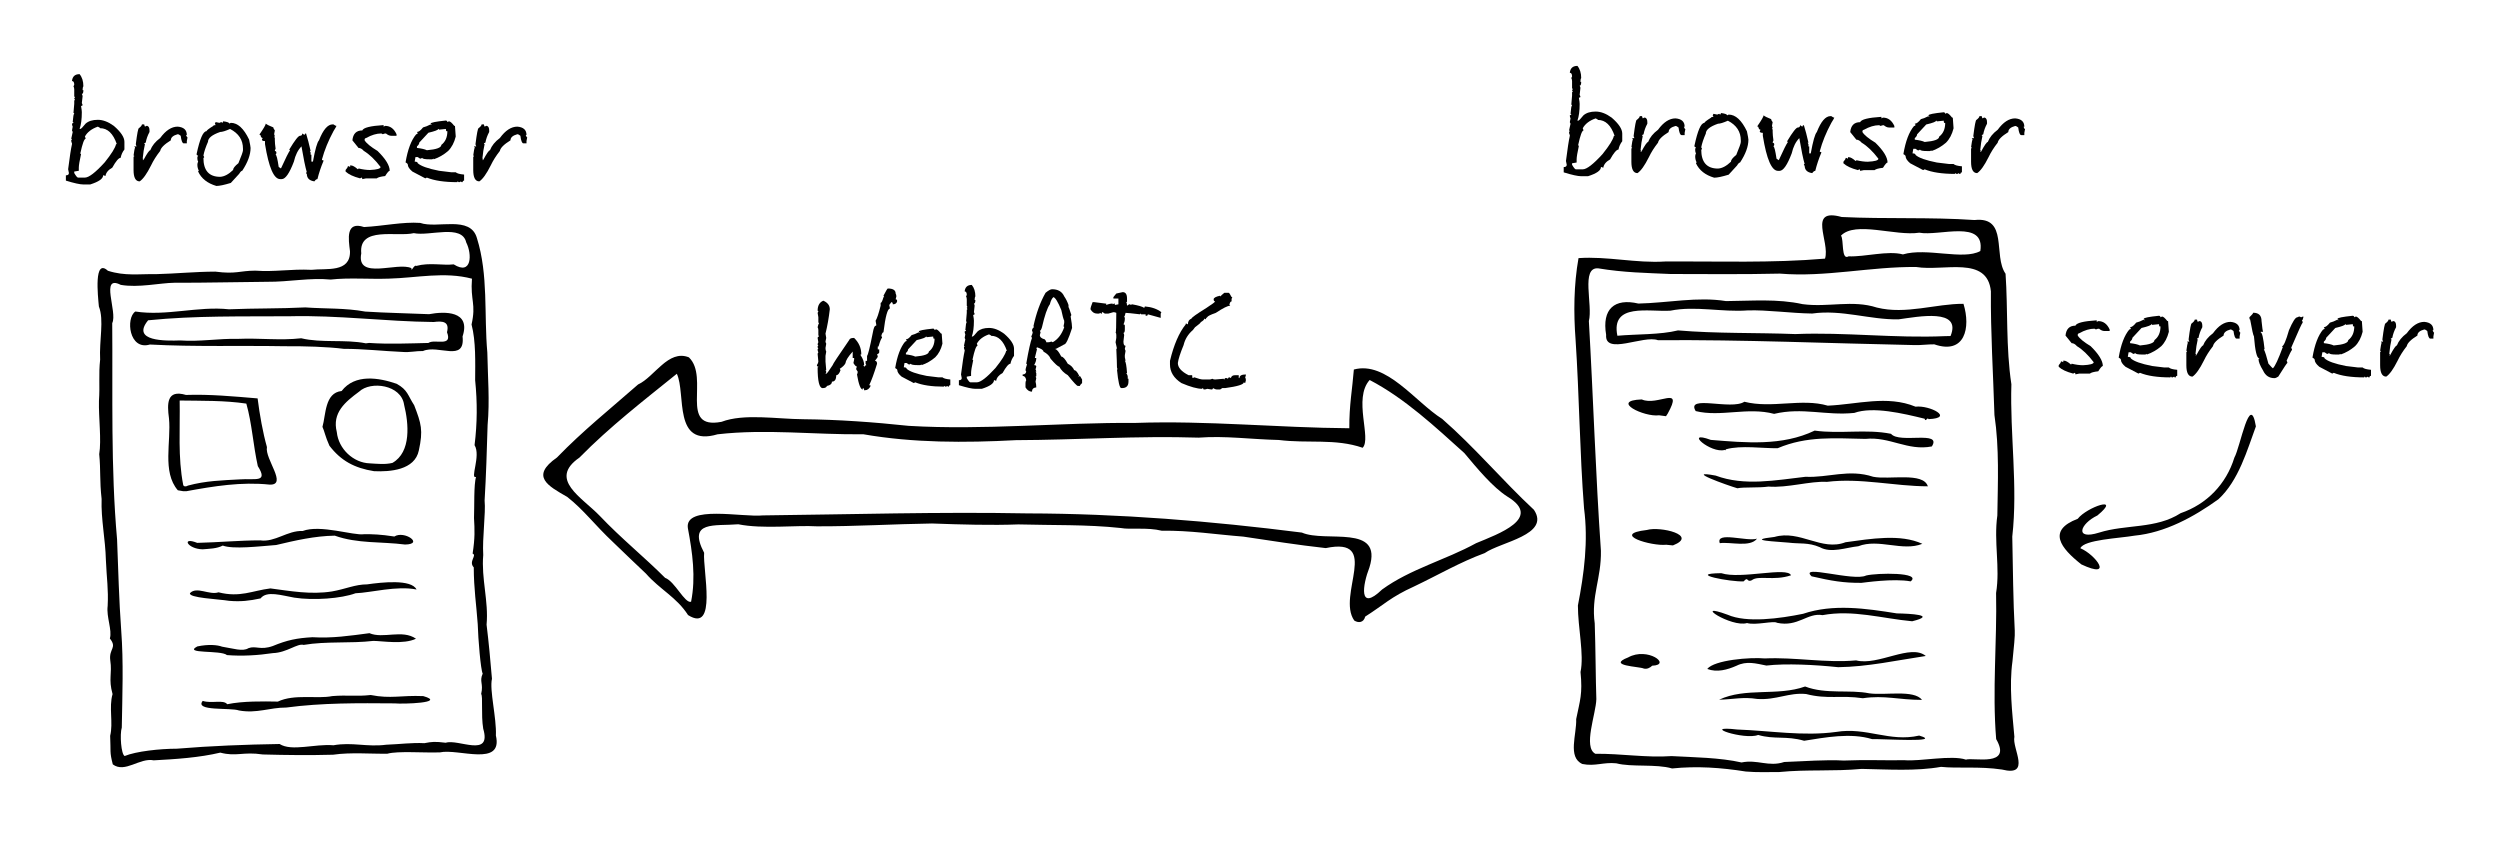 <!-- Created with Inkscape (http://www.inkscape.org/) -->
<svg xmlns:rdf="http://www.w3.org/1999/02/22-rdf-syntax-ns#" xmlns="http://www.w3.org/2000/svg" height="256.21" width="758.98" version="1.1" xmlns:cc="http://creativecommons.org/ns#" xmlns:dc="http://purl.org/dc/elements/1.1/">
 <g transform="translate(2.382,-789.444)">
  <path d="m31.86,1021.5c-1.007-3.896-0.562-3.712-0.8-8.669,0.979-3.943-0.439-8.629,0.729-12.668-1.311-4.709-0.068-6.09-0.699-10.265-0.456-3.597,2.189-3.702-0.121-6.617,0.762-2.525-1.104-6.532-0.667-9.88,0.263-5.105-0.295-8.22-0.539-13.937-0.149-6.344-1.508-12.315-1.299-18.542-0.64-5.725-0.234-8.543-0.727-13.593,0.712-4.325-0.195-10.998-0.08-16.164,0.333-4.806-0.148-8.02,0.361-12.527-0.31-5.913,1.251-12.013-0.382-16.151-0.304-3.241-1.568-14.794,2.73-10.847,5.16,1.673,9.537,0.936,14.758,1.026,5.759-0.135,11.681-0.741,17.857-0.76,6.351,0.826,7.237-0.272,12.13-0.297,5.989,0.439,10.726-0.551,17.096-0.251,4.464-0.52,11.816,0.978,11.663-5.64-0.469-3.776-1.344-9.211,4.265-7.348,5.652-0.285,11.904-1.634,17.044-1.253,5.225,1.83,15.232-2.398,17.227,4.601,3.52,11.258,2.124,23.159,3.162,34.759,0.135,7.358,0.757,14.665,0.084,21.984-0.231,7.607-0.454,15.454-0.911,22.913,0.38,3.981-0.727,11.299-0.416,16.587-0.629,7.104,1.676,14.075,1.013,21.122,0.646,5.201,1.173,10.932,1.635,16.423-0.795,3.499,1.429,11.844,1.193,17.232,2.237,9.661-11.44,3.881-16.98,5.121-4.921,0.186-12.722-0.488-15.954,0.402-4.872,0.094-11.076-0.48-16.508,0.308-7.115,0.194-14.086,0.123-21.327-0.077-6.019-0.909-7.989,0.734-12.899-0.559-6.349,1.511-13.51,1.988-20.205,2.341-4.252-0.879-8.754,3.997-12.435,1.224zm3.607-2.539c3.462-1.429,10.695-2.213,15.844-2.22,10.386-0.856,20.788-1.262,31.192-1.426,3.666,2.341,10.695-0.107,16.349,0.386,5.694-1.033,10.127,0.607,16.046-0.168,4.129-0.151,7.777-0.671,11.537-0.466,2.391-0.448,3.155-0.535,6.506-0.131,3.798-1.243,14.025,4.701,11.375-4.269-0.7-4.268-0.036-9.799-0.622-10.532,0.756-3.247-0.625-3.704,0.464-6.189-0.61-1.206-1.375-10.422-1.506-15.01-0.435-6.149-1.184-10.573-1.205-17.242-1.683-1.766,1.067-3.651-0.347-4.18,0.74-4.815,0.624-7.204,0.422-10.791,0.137-3.153-0.096-10.408,0.627-12.476-1.969,0.71,1.529-6.438-0.459-9.661,0.827-6.671,0.86-13.001,0.178-19.716,0.019-5.412,0.253-11.741-1.092-16.916,1.437-6.397-0.399-7.133,0.126-13.905-8.381-2.205-16.754-0.241-25.192-0.017-5.867,0.215-12.14-0.344-17.714,0.284-6.164-0.621-12.792,0.743-19.215,0.676-9.395,0.068-18.828,0.328-28.201,0.293-4.358,0.045-10.952,1.594-16.311,0.64-6.398-3.267-0.898,8.306-2.58,11.612,0.182,21.887-0.471,43.809,1.469,65.645,0.364,9.206,0.585,18.438,1.256,27.616,0.739,9.723,0.339,19.711,0.178,29.526-0.644,2.056-0.197,8.189,0.875,8.636zm34.697-13.826c-2.495-0.935-13.614,0.322-11.004-2.907,2.758,0.896,6.232-0.491,7.439,1.009,4.818-0.983,10.901-0.879,15.365-0.794,5.047-2.402,11.946-0.725,16.526-1.674,4.764-0.382,7.148,0.173,11.675-0.326,6.16,1.216,9.16,0.039,15.964,0.333,7.196,2.067-6.277,2.459-8.736,2.208-10.952-0.093-21.983-0.177-32.851,1.263-5.11-0.016-8.907,1.876-14.377,0.889zm-3.642-16.811c-1.857-1.6-13.417-0.286-9.015-2.624,3.391-0.731,6.163-0.454,7.52,0.068,3.385,0.531,6.263,1.569,8.01,0.458,2.22-0.836,3.607,0.696,7.39-0.654,4.437-1.833,7.315-2.4,12.041-2.675,6.008,0.361,11.333-0.437,17.308-1.225,4.16,1.796,9.973-1.232,14.13,1.684-3.755,1.815-10.268,0.678-12.937,0.659-7.04,0.825-14.238,0.044-21.18,1.223-1.866-0.571-5.063,2.353-9.316,2.484-4.592,0.686-9.325,0.971-13.951,0.603zm23.771-3.608zm-23.1-12.864c-3.11-0.525-12.549-0.882-11.884-2.356,2.044-2.111,5.873,0.701,8.645-0.233,6.532,1.657,10.188-0.49,15.756-1.184,6.04,0.787,12.278,1.946,18.693,0.918,4.14-0.721,7.014-2.142,10.684-2.146,4.479-0.642,13.429-1.627,14.985,1.563-5.974-1.227-13.9,0.977-18.517,1.136-4.3,1.605-12.749,2.243-18.608,1.331-3.825-0.661-8.378-2.196-10.22,0.232-3.432,0.737-6.009,1.037-9.534,0.739zm-8.041-15.64c-4.671-0.088-6.601-3.929-1.661-1.959,6.409-0.145,12.9-0.764,19.129-0.76,4.491,0.649,8.237-3.034,12.886-2.846,5.349-2.037,15.489,1.46,18.607,0.981,2.629-0.029,4.976,0.043,9.228,0.697,2.971-1.931,9.176,2.354,3.238,2.434-7.109-0.925-14.475-0.223-21.319-2.693-6.058,0.087-12.016,1.464-17.801,2.839-5.183,0.409-13.119,1.353-16.216,0.169-1.798,0.956-4.099,0.959-6.09,1.137zm-7.554-17.929c-4.819-5.584-1.965-14.807-2.684-21.852-0.571-4.361-0.769-8.845,5.161-7.088,7.283-0.245,14.384,0.435,21.749,1.049,0.606,4.886,1.602,10.44,2.829,14.775-0.697,3.618,6.392,11.607,0.822,11.401-8.509-0.902-17.005,0.477-25.324,2.008l-0.967-0.015-1.585-0.278-0-0zm3.052-1.416c5.453-1.484,10.443-1.595,15.823-1.891,4.627-0.349,8.648,1.117,5.411-4.03-1.399-6.256-1.788-13.033-3.487-18.975-6.681-0.984-13.491-0.829-20.239-0.934,0.164,8.562-0.577,17.231,1.084,25.666,0.206,0.585,1.04,0.431,1.408,0.164zm56.522-4.377c-5.956-0.952-10.05-3.168-13.547-7.727-1.28-2.817-1.512-4.473-2.116-5.732,1.059-3.636,0.665-10.348,5.815-10.88,4.076-5.29,11.297-4.048,16.688-2.202,3.403,1.86,3.364,3.483,5.347,6.525,2.16,5.621,2.75,7.571,1.415,13.708-1.22,5.998-8.785,6.534-13.602,6.307zm7.505-1.908zm-1.917-0.608c5.782-3.315,4.925-12.023,3.539-17.643-0.859-6.099-10.15-7.324-13.66-3.986-4.208,3.111-8.258,6.413-6.772,12.27,0.507,5.125,5.064,9.363,10.034,9.499,2.266,0.13,4.631,0.407,6.859-0.141zm5.629-15.397zm-2.483-18.282c-5.97-0.256-11.976-0.956-17.931-0.947-4.83-0.628-12.22-0.844-17.947-0.793-13.629-0.24-27.309,0.207-40.906-0.517-6.354,1.883-7.38-8.053-4.419-10.02,9.478,1.455,18.98-1.69,28.426-0.677,7.683-0.321,15.671-0.182,23.175-0.572,6.204,0.452,12.049,0.134,18.183,1.264,6.363,0.414,13.439,0.523,19.384,0.792,4.763-0.893,12.76-1.075,10.175,6.763,0.861,8.027-7.367,2.349-12.022,4.425-2.035-0.05-4.115,0.468-6.119,0.281zm-10.239-2.741c5.921,0.419,12.432,0.134,18.019,0.007,1.799-1.339,7.437,1.409,5.634-3.259,0.834-3.296-1.355-3.451-4.03-3.101-14.602-0.145-29.107-2.116-43.721-1.746-14.333,0.095-28.708-0.212-42.986,1.225-5.301,6.469,5.397,6.264,9.727,6.116,6.029,0.433,11.649-0.623,17.606-0.48,6.495-0.283,12.745,0.553,19.148-0.18,6.241,1.498,13.254,0.271,19.633,1.538l0.971-0.12-0-0zm31.277-3.666zm1.887,34.346zm-98.725-50.608zm79.893-3.451c4.048-1.106,8.048-0.077,11.355-0.477,5.538,3.492,5.618-3.125,3.796-6.675-1.272-5.633-11.152-1.792-15.902-2.8-5.186,1.226-16.786-2.201-15.958,6.148-1.58,8.29,11.032,2.453,15.232,4.484-0.094,1.439,0.793-1.197,1.476-0.68zm-93.48,139.35z" fill="#000000"/>
 </g>
 <g transform="matrix(1.024,0,0,1.024,-1.489,-807.104)">
  <path d="m402.96,972.16c-5.273-7.457,8.074-24.936-8.451-21.474-8.415-0.923-16.418-2.217-24.447-3.405-7.836-0.599-16.011-1.891-24.138-1.74-4.44-1.094-9.298-0.263-12.178-0.809-10.073-1.082-20.188-0.779-30.378-1.07-7.949,0.31-17.003,0.039-25.592-0.273-11.396,0.168-22.786,0.88-34.143,0.84-6.186-0.372-16.027,0.857-23.3-0.607-6.896,0.596-15.166-1.187-10.119,8.457-0.439,5.115,3.981,24-4.771,18.46-3.352-5.261-8.368-7.6-12.477-12.292-4.045-3.784-5.005-4.8-9.563-9.139-5.871-5.519-8.754-9.643-13.777-13.598-5.705-3.266-11.04-6.101-3.035-11.691,7.603-7.865,15.806-14.414,24.044-21.647,4.859-2.214,8.942-10.491,15.063-8.039,6.256,5.978-3.161,21.589,9.675,19.114,6.649-2.534,16.426-0.813,24.227-0.77,10.449,0.11,20.805,0.856,31.275,1.968,22.413,1.332,44.799-1.029,67.24-0.871,21.138-0.744,42.311,1.431,63.384,1.58-0.057-6.786,0.912-11.749,1.344-17.41,9.619-2.615,18.256,9.668,26.187,14.64,9.668,8.435,17.849,18.243,27.204,26.955,4.958,7.436-9.879,9.512-14.586,12.823-7.38,2.711-13.8,6.498-20.926,9.889-6.997,3.167-8.895,5.385-14.512,8.942-0.46,1.838-2.029,1.957-3.248,1.169zm-196.62-5.56c1.452-7.265,0.409-14.616-0.958-21.878-0.929-6.892,16.197-3.107,22.255-3.73,26.153-0.288,52.315-1.097,78.481-0.594,27.179,0.064,54.365,2.262,81.313,5.686,7.013,3.086,24.101-2.715,20.026,10.331-2.02,5.139-3.323,13.355,3.756,6.544,8.397-6.104,18.783-8.741,27.868-13.73,6.549-2.728,19.832-7.404,9.31-13.793-4.344-2.755-8.977-8.355-12.797-12.927-8.579-7.72-17.649-16.229-28.071-21.664-4.958,5.517,0.626,17.313-2.071,20.095-8.149-2.813-16.208-1.214-24.873-2.31-8.337-0.191-15.797-1.29-23.756-0.693-18.113-0.592-36.077,0.682-54.196,0.747-15.058,0.801-30.468,0.827-45.191-1.747-14.295,0.173-28.869-1.645-43.239,0.008-13.308,3.939-9.298-11.943-12.073-17.949-9.946,8.029-19.826,15.651-28.873,24.848-9.354,6.464,0.724,11.755,6.058,17.321,6.253,6.597,13.205,12.196,19.338,18.341,2.889,1.029,5.81,7.638,7.693,7.092z" fill="#000000"/>
 </g>
 <g transform="translate(2.382,-788.942)">
  <path d="m467.01,1025zm60.644-1.825c-7.594-1.202-14.852-1.705-22.406-0.935-4.841-1.432-12.324-0.339-16.923-1.562-3.928-0.412-6.436,0.991-10.311,0.208-4.565-2.044-1.687-9.018-1.879-13.631,1.164-5.785,1.977-7.543,1.316-14.306,1.138-5.285-0.808-13.468-0.795-20.184,1.897-9.744,3.173-19.552,1.866-29.489-1.324-17.03-1.44-34.179-2.576-51.25-0.608-8.106-0.557-16.578,0.896-24.721,8.719-0.619,17.468,1.595,26.287,1.025,16.175-0.097,32.436,0.514,48.55-0.871,1.603-5.101-5.482-15.56,5.065-12.638,13.426,0.657,26.893-0.006,40.308,0.919,10.394-1.135,5.585,10.816,9.438,16.309,0.743,10.729,0.08,22.479,1.77,33.551-0.466,15.283,2.003,30.87,0.268,46.258,0.202,9.45,0.255,19.354,0.756,28.557,0.122,1.34-0.29,5.328-0.692,9.241-1.056,7.687-0.065,15.569,0.578,22.966-0.773,3.526,5.3,12.22-3.787,9.944-6.789-1.019-13.609-0.273-18.479-0.809-7.608,1.35-16.092,0.774-24.099,0.618-8.558,0.805-16.676,0.121-25.011,0.952-3.376-0.001-6.778,0.145-10.141-0.153zm11.629-2.898c6.226-0.214,12.498-0.753,18.08-0.438,7.026-0.28,11.356-0.013,18.508-0.103,4.661,0.404,14.219-1.651,18.586-0.177,2.221-0.758,14.139,2.368,9.18-6.237-1.22-14.757,0.288-29.598-0.025-44.346,1.275-7.821-0.748-15.513,0.382-23.54,0.151-10.163,0.622-20.383-0.88-30.495-0.38-12.595-1.179-24.949-1.077-37.569-1.084-10.928-14.322-5.99-22.654-7.366-13.872-0.163-27.548,3.166-41.406,2.002-10.739,0.254-22.086,0.145-33.227,0.118-7.431-0.336-14.047-0.415-21.948-1.719-5.337-0.42-1.568,11.126-2.816,16.013,1.336,23.238,2.046,46.519,3.657,69.73,0.16,8.372-3.025,13.72-1.879,22.058,0.264,7.297,0.282,17.103,0.49,22.977-0.093,4.445-4.101,14.641-0.297,16.598,7.803-0.081,15.545,1.252,23.142,0.703,6.815,0.374,14.671,0.446,21.234,1.934,4.847-1.005,8.174,1.442,12.951-0.141zm6.053-6.447c-5.439-1.571-8.997-0.324-13.96-1.764-4.106,1.647-18.031-2.975-6.315-1.65,10.042,0.363,19.994,2.099,30.005,0.732,9.212-1.531,16.189,3.168,25.201,1.108,7.598,2.219-11.109,0.963-14.289,1.08-6.569-2.005-14.222-0.508-20.642,0.494zm-25.819-12.456c8.032-3.803,17.711-1.011,26.117-4.016,6.355,2.435,13.53,0.863,19.487,2.074,4.87,0.68,13.513-1.204,16.02,1.994-7.188-0.01-11.344-1.481-17.984-0.507-6.72-0.993-10.729,0.405-17.215-1.276-5.213-0.54-9.067,1.906-14.848,1.496-4.308-0.688-7.251,0.123-11.578,0.234zm-3.596-9.344c2.17-2.732,13.055-3.607,17.486-3.195,9.2-0.425,18.502,1.438,27.706,0.595,6.706,1.717,16.599-5.18,21.161-1.339-8.811,1.321-17.611,3.284-26.604,3.405-6.938-0.736-15.921-1.193-21.79-0.498-3.171-0.629-6.012-1.472-9.08,0.058-2.741,1.215-5.924,2.107-8.879,0.974zm-19.276-0.128c-1.325-0.64-11.36-0.794-4.736-3.373,5.877-3.293,13.385,2.298,7.306,2.512-0.648,0.65-1.641,1.127-2.571,0.862zm-9.715-3.561zm41.894-8.34zm-0.822-1.91c-4.768,1.451-17.033-6.601-5.912-2.529,5.771,2.559,15.88,1.166,22.927-0.276,9.161-3.099,19.136-1.61,28.456-0.122,4.016,0.077,12.404,0.479,4.664,2.392-9.177-0.852-18.013-3.574-27.219-1.858-4.596-0.827-7.415,3.703-13.816,2.323-0.933-0.718-6.543,0.854-9.1,0.07zm34.733-12.2c-5.394,0.048-9.106-0.59-15.129-1.984-3.988-3.767,12.817,1.626,16.542-0.246,3.372-0.824,17.033-1.016,13.527,1.782-5.132-0.97-14.128,0.38-14.94,0.448l0,0zm-35.756-0.452c-3.713,0.243-17.691-2.369-6.782-2.486,5.848,1.943,20.087-2.052,21.156,0.646-5.316,1.791-9.901-0.118-11.928,1.511-1.595,0.756-0.979-1.34-2.445,0.329zm16.359-1.824zm6.74-8.561c-3.456-1.498-6.179-0.947-9.498-1.377-3.165-0.32-13.616-0.67-4.25-1.727,7.745-2.233,14.294,4.424,21.573,1.609,7.716-1.058,16.701-2.589,23.326,0.48-5.967,2.425-13.307-1.69-19.449,0.736-3.667,0.367-8.269,2.221-11.702,0.278zm-46.61-0.731c-4.407,0.499-17.033-3.199-5.878-4.484,4.077-1.19,15.739,1.601,7.918,4.686l-2.041-0.202h-0zm16.262-0.481c-1.34-3.717,8.32-0.375,11.31-1.372-2.109,2.738-7.989,0.93-11.31,1.372zm5.332-16.664c-2.964-0.873-16.553-5.71-6.585-3.851,8.759,3.277,18.332,1.373,27.288,0.362,6.818,0.343,13.201-2.433,20.526-0.006,4.819,0.99,15.251-1.517,16.607,2.901-10.225-0.024-20.432-2.608-30.648-1.35-5.005-0.298-12.008,1.89-17.74,1.43-3.009,0.434-7.496,0.101-9.448,0.515zm-3.822-11.646c-4.215,1.213-12.678-6.154-4.229-3.041,10.551,0.857,21.66,1.919,31.529-2.822,7.801,1.088,15.517-0.559,23.178,0.975,2.523,3.082,15.595-1.154,12.388,3.834-7.364,1.438-12.791-3.058-20.133-2.29-9.34-0.171-17.769-0.949-26.666,2.826-4.46,0.091-11.128-0.954-15.661,0.318l-0.283,0.339-0.124-0.139,0-0zm60.674-9.472c-6.62-1.622-15.662-3.785-21.368-1.759-8.659,0.877-15.638-1.767-24.321,0.286-8.074-2.149-16.206,1.039-23.809-0.842-3.087-5.089,10.788-0.186,14.775-2.837,8.345,2.126,17.355-1.146,25.326,1.188,8.913-0.381,18.009-3.243,26.641,0.309,4.301-0.504,11.928,3.465,3.959,3.78-0.387-0.779-0.892,1.106-1.202-0.126zm-80.623-1.041c-4.474,0.626-15.045-4.472-5.248-4.813,4.863,2.166,12.812-4.619,7.871,4.313l-0.514,0.78-2.109-0.28-0-0zm77.672-21.308c-26.005-0.522-51.995-1.678-78.009-1.488-4.355-1.638-16.221,4.69-15.73-1.63-1.317-7.851,2.531-11.201,9.801-9.492,9.033-0.199,17.924-2.152,26.6-0.748,7.788-0.061,15.599-0.762,23.257,0.929,7.811,1.043,15.097-1.378,22.543,1.035,8.784,2.189,17.951-1.195,26.287-1.137,2.256,7.282,0.423,15.516-8.857,12.301-1.968-0.025-3.93,0.28-5.894,0.229zm10.827-2.756c3.478-8.523-9.823-5.871-15.824-5.056-8.739,0.138-17.192-3.044-26.18-1.771-6.514-0.088-13.757-1.152-19.609-0.948-7.686,0.587-15.974-1.457-23.435,0.081-6.456,0.435-18.163-2.489-16.103,7.61,5.846-0.518,13.027-0.279,18.397-1.622,11.785,0.994,23.766,0.652,35.62,1.114,15.16-0.618,30.278,1.31,45.481,0.628l1.653-0.036-0,0zm-39.661,129.35zm8.697-153.54c4.964,0.199,11.922-1.822,16.499-0.586,7.196-2.149,18.335,1.85,23.503-1.027,1.499-9.744-12.455-4.415-18.536-5.567-7.205,1.128-19.433-3.634-23.775,0.905,0.929,1.04-0.002,7.649,2.309,6.275zm-87.726,155.1zm-0.981-2.358zm159.38-59.218c-6.242-4.921-10.507-10.279-1.1-13.845,2.724-3.536,13.546-7.252,5.969-1.007-5.265,2.512-7.086,7.587,0.51,5.204,8.139-2.58,17.26-1.049,24.767-5.902,7.94-2.72,13.846-8.847,16.307-16.866,1.782-3.093,4.754-20.273,6.537-9.48-2.637,7.112-5.188,16.407-11.378,22.118-7.47,5.385-16.225,10.156-25.459,11.051-4.679,0.813-15.337,1.216-16.459,3.817,4.64,1.94,10.323,9.6,0.306,4.911z" fill="#000000"/>
 </g>
 <g style="word-spacing:0px;letter-spacing:0px;writing-mode:lr-tb;text-anchor:middle;text-align:center;" font-weight="bold" transform="translate(-4.2e-4,1.46)" font-style="normal" font-stretch="normal" font-size="40px" font-variant="normal" font-family="ChrisMcCormickTwentyEleven" line-height="125%" fill="#000000">
  <path d="m24.16,21.048c0.768,0.938,1.152,2.168,1.152,3.691-0.156,0.208-0.234,0.599-0.234,1.172h0.234c-0,0.768-0.156,1.152-0.469,1.152,0.156,0.3,0.234,0.527,0.234,0.684l-0.234,2.09c0.156,0.286,0.234,0.514,0.234,0.684l-0.469,0.234c0.156,0.846,0.234,1.458,0.234,1.836-0,2.148-0.228,3.848-0.684,5.098h0.234c0.208,0,0.742-0.54,1.602-1.621,0.872-0.768,2.109-1.152,3.711-1.152,1.55,0,3.164,0.612,4.844,1.836,2.148,1.849,3.223,3.464,3.223,4.844v2.324c-0.573,0.729-0.957,1.575-1.152,2.539-0.586,0-1.432,0.996-2.539,2.988-1.224,0.677-1.914,1.523-2.07,2.539l-0.468-0.215h-0.234c-0,1.016-1.309,1.94-3.926,2.773h-2.07c-1.028,0-2.799-0.39-5.312-1.171v-1.602c0.612,0,0.918-0.234,0.918-0.703l-0.234-1.152c0.469-3.711,0.859-6.25,1.172-7.617v-0.234c-0.156-0.273-0.234-0.579-0.234-0.918-0-0.156,0.078-0.234,0.234-0.234-0-0.156-0.078-0.234-0.234-0.234l0.449-2.07-0.215-0.469,0.215-1.152c-0.144-0.276-0.216-0.582-0.216-0.92l0.449-0.234c-0-0.156-0.078-0.234-0.234-0.234,0.13-1.693,0.286-2.539,0.469-2.539-0-0.156-0.078-0.234-0.234-0.234l0.234-2.773v-0.918c-0-0.156,0.078-0.234,0.234-0.234l-0.234-0.449c-0-0.156,0.078-0.234,0.234-0.234l-0.236-0.473v-2.07c-0-0.352-0.078-0.664-0.234-0.938l0.234-0.449c-0-0.768-0.228-1.152-0.684-1.152,0.143-1.393,0.911-2.09,2.305-2.09m1.621,18.945c0.143,0.299,0.215,0.527,0.215,0.684-0.43,0-0.964,1.465-1.602,4.394-0,0.156,0.072,0.234,0.215,0.234-0.456,2.057-0.684,3.438-0.684,4.141v0.938l-1.387,0.234v0.449c0.534,0.924,0.918,1.387,1.152,1.387h2.09c1.198,0,3.197-1.536,5.996-4.609,2.07-2.578,3.223-4.427,3.457-5.547h0.234c-1.107-3.229-2.8-4.844-5.078-4.844-0-0.104-0.228-0.26-0.684-0.469-1.875,0.651-3.184,1.654-3.926,3.008"/>
  <path d="m43.086,36.302,0.703,0c-0,0.156,0.072,0.384,0.215,0.684l0.469-0.234h0.234c0.456,0.156,0.684,0.619,0.684,1.387v0.469c-0.56,1.029-0.944,2.103-1.152,3.223l-0.449,0.234c-0,0.156,0.072,0.234,0.215,0.234-0.299,1.25-0.527,2.715-0.684,4.394,0.156,0,0.234,0.072,0.234,0.215-0.156,0-0.234,0.078-0.234,0.234h0.234c1.068-1.992,1.758-2.988,2.07-2.988,0.534-1.38,1.536-2.617,3.008-3.711,1.68-2.305,3.45-3.457,5.312-3.457,1.849,0.156,2.773,1.003,2.773,2.539h-0.234c0.156,0.469,0.306,0.703,0.449,0.703l-0.215,1.152v0.684h-0.938c-0.417,0-0.723-0.768-0.918-2.305-0.378-0.312-0.684-0.469-0.918-0.469-1.393,0.378-2.09,0.996-2.09,1.855-1.979,1.224-3.053,2.298-3.223,3.223-1.159,1.471-2.083,2.936-2.773,4.394-1.276,2.552-2.428,4.167-3.457,4.844-1.237,0-1.855-1.152-1.855-3.457v-3.927c-0-0.156,0.078-0.234,0.234-0.234-0-0.156-0.078-0.234-0.234-0.234,0.182-1.367,0.339-2.213,0.469-2.539-0.156,0-0.234-0.078-0.234-0.234h0.684c-0.156-0.286-0.234-0.514-0.234-0.684,0.404-3.229,0.716-4.844,0.938-4.844,0.612-0.469,0.918-0.853,0.918-1.152"/>
  <path d="m67.773,35.365c1.224,0.156,1.836,0.391,1.836,0.703l0.469-0.234c2.083,0,3.932,1.693,5.547,5.078,0.299,1.419,0.449,2.266,0.449,2.539-0,2.057-0.846,4.369-2.539,6.934-0.247,0-0.553,0.306-0.918,0.918l-2.539,2.773c-2.005,0.612-3.47,0.918-4.394,0.918-2.721-0.807-4.564-2.266-5.527-4.375-0-0.156,0.072-0.234,0.215-0.234-0.299-0.56-0.449-1.178-0.449-1.855-0-0.339,0.078-0.645,0.234-0.918-0.156-0.273-0.234-0.579-0.234-0.918v-0.469l0.234-0.469c-0.312,0-0.469-0.15-0.469-0.449,0.977-4.622,1.979-6.934,3.008-6.934-0-0.221,0.69-0.762,2.07-1.621-0-0.156,0.234-0.234,0.703-0.234l-0.234-0.449,0.234-0.469,1.152,0.234c0.299-0.156,0.527-0.234,0.684-0.234-0,0.156,0.078,0.234,0.234,0.234l0.234-0.469m-6.016,10.391,0.234,0.469c-0,0.156-0.078,0.234-0.234,0.234-0,3.841,1.693,5.762,5.078,5.762,1.25-0.065,2.559-0.755,3.926-2.07-0-0.521,0.54-1.211,1.621-2.07,0.924-2.213,1.387-3.522,1.387-3.926v-0.469c-0-2.656-1.309-4.655-3.926-5.996-1.38,0.612-2.383,0.918-3.008,0.918-2.461,0.859-3.691,1.855-3.691,2.988-0.703,1.602-1.165,2.988-1.387,4.16"/>
  <path d="m80.684,36.068c0.339,0.299,1.107,0.684,2.305,1.152-0,0.234,0.15,0.54,0.449,0.918l-0.215,1.152c0.143,0.299,0.215,0.534,0.215,0.703h-0.215l0.215,0.449v0.703c-0,0.638,0.078,1.484,0.234,2.539-0.156,0.299-0.234,0.527-0.234,0.684,0.312,0.052,0.469,0.208,0.469,0.469v0.234l-0.234,0.449c0.26,0,0.573,1.237,0.938,3.711l0.684,0.449c1.432-3.151,2.357-4.994,2.773-5.527-0.156,0-0.234-0.078-0.234-0.234,1.667-2.773,2.747-4.16,3.242-4.16,0.456,0,0.684-0.234,0.684-0.703l0.703,0.469c0.039-0.312,0.189-0.469,0.449-0.469,0.469,1.484,0.931,3.255,1.387,5.312h-0.234l0.234,0.469v0.684h0.234v2.09h0.469c0.677-3.737,1.289-5.892,1.836-6.465,1.263-3.229,2.65-4.844,4.16-4.844h0.234c0.378,0.299,0.684,0.449,0.918,0.449-0,0.104-0.306,0.645-0.918,1.621-1.562,2.904-2.721,5.749-3.477,8.535v0.234c0.312,0,0.469,0.078,0.469,0.234-0.768,1.81-1.387,3.659-1.855,5.547-0.299,0-0.605,0.228-0.918,0.684-1.536-0.208-2.305-0.977-2.305-2.305-0.156,0-0.234-0.078-0.234-0.234-0-0.156,0.078-0.234,0.234-0.234-0.456-1.536-0.996-4.154-1.621-7.852-1.081,1.094-1.849,2.637-2.305,4.629-1.341,3.542-2.572,5.312-3.691,5.312h-0.469c-1.927,0-3.463-3.542-4.609-10.625v-0.918c-0.625,0-0.938-0.156-0.938-0.469l0.234-0.469c-0.339,0-0.566-0.306-0.684-0.918h-0.234v-0.234c1.237-1.797,1.855-2.871,1.855-3.223"/>
  <path d="m116.46,36.986,0.469-0.234c1.523,0,2.676,0.846,3.457,2.539v0.469h-1.621c-0.508,0-1.042-0.234-1.602-0.703-0.352,0-0.664,0.078-0.938,0.234l-0.449-0.234c-1.445,0-2.988,0.462-4.629,1.387-0.299,0.052-0.449,0.208-0.449,0.469v0.234c0.534,0.885,1.842,1.96,3.926,3.223,2.461,2.422,3.691,4.427,3.691,6.016-0.26,0-0.723,0.534-1.387,1.602-1.354,0.156-2.2,0.391-2.539,0.703h-3.242l-1.15,0.232c-0-0.312-0.078-0.469-0.234-0.469l-0.449,0.234c-2.044-0.534-3.509-1.224-4.394-2.07v-0.469c0.456-0.508,0.684-0.892,0.684-1.152h0.234l0.469,0.234v-0.469h0.234c0.508,0,1.198,0.384,2.07,1.152,0.156,0,0.234-0.078,0.234-0.234,1.315,0.313,2.467,0.469,3.457,0.469,2.161-0.104,3.242-0.41,3.242-0.918-1.719-2.253-3.412-3.874-5.078-4.863-0.521-0.612-1.061-0.918-1.621-0.918l-1.855-2.305c0.195-2.005,1.198-3.008,3.008-3.008,0.312-0.833,2.467-1.374,6.465-1.621v0.469"/>
  <path d="m135.37,35.13c0.299,0.052,0.449,0.208,0.449,0.469l0.469-0.234c0.365,0,0.905,0.462,1.621,1.387h0.215c0.156,1.927,0.234,3.008,0.234,3.242-0.456,1.836-1.224,3.294-2.305,4.375-1.328,1.146-2.793,1.992-4.394,2.539v-0.215l-0.449,0.215h-0.703c-1.536,0-2.305-0.15-2.305-0.449l-0.469,0.234h-0.215l-0.703-0.469h-0.684l-0.234,1.387c0.612,0,0.918,0.156,0.918,0.469,0.937,0.872,3.092,1.641,6.465,2.305,2.253,0.299,3.483,0.449,3.691,0.449h1.387c0.352,0.352,1.198,0.586,2.539,0.703v1.836c-0.299,0-0.449,0.156-0.449,0.469h-0.234c-0.156,0-0.234-0.078-0.234-0.234l-0.469,0.234h-0.215c-0.156,0-0.234-0.078-0.234-0.234-0.156,0-0.234,0.078-0.234,0.234-3.919,0-6.999-0.462-9.238-1.387l-0.469,0.234-3.926-2.07c-0.924-0.781-1.387-1.478-1.387-2.09,0-0.221-0.228-0.449-0.684-0.684,0.651-3.919,1.732-6.771,3.242-8.555,0.299,0,0.449-0.15,0.449-0.449-0.156,0-0.234-0.078-0.234-0.234,0.508,0,1.126-0.462,1.855-1.387,0.664-0.156,1.432-0.462,2.305-0.918-0,0.143,0.078,0.215,0.234,0.215v-0.215c-0.156,0-0.234-0.078-0.234-0.234-0-0.312,1.543-0.625,4.629-0.938m-2.324,2.559c-0,0.299-0.996,0.684-2.988,1.152l-2.773,2.988c-0,0.378-0.234,0.762-0.703,1.152v0.469c1.354,0.156,2.357,0.391,3.008,0.703,2.93-0.247,4.394-0.788,4.394-1.621,1.224-0.937,1.836-2.324,1.836-4.16h-0.234c-0.143,0-0.215-0.228-0.215-0.684l-2.09,0.215c-0-0.143-0.078-0.215-0.234-0.215"/>
  <path d="m146.21,36.302,0.703,0c0,0.156,0.072,0.384,0.215,0.684l0.469-0.234h0.234c0.456,0.156,0.684,0.619,0.684,1.387v0.469c-0.56,1.029-0.944,2.103-1.152,3.223l-0.449,0.234c0,0.156,0.072,0.234,0.215,0.234-0.299,1.25-0.527,2.715-0.684,4.394,0.156,0,0.234,0.072,0.234,0.215-0.156,0-0.234,0.078-0.234,0.234h0.234c1.068-1.992,1.758-2.988,2.07-2.988,0.534-1.38,1.536-2.617,3.008-3.711,1.68-2.305,3.45-3.457,5.312-3.457,1.849,0.156,2.773,1.003,2.773,2.539h-0.234c0.156,0.469,0.306,0.703,0.449,0.703l-0.215,1.152v0.684h-0.938c-0.417,0-0.723-0.768-0.918-2.305-0.378-0.312-0.684-0.469-0.918-0.469-1.393,0.378-2.09,0.996-2.09,1.855-1.979,1.224-3.053,2.298-3.223,3.223-1.159,1.471-2.083,2.936-2.773,4.394-1.276,2.552-2.428,4.167-3.457,4.844-1.237,0-1.855-1.152-1.855-3.457v-3.927c0-0.156,0.078-0.234,0.234-0.234,0-0.156-0.078-0.234-0.234-0.234,0.182-1.367,0.339-2.213,0.469-2.539-0.156,0-0.234-0.078-0.234-0.234h0.684c-0.156-0.286-0.234-0.514-0.234-0.684,0.404-3.229,0.716-4.844,0.938-4.844,0.612-0.469,0.918-0.853,0.918-1.152"/>
 </g>
 <g style="word-spacing:0px;letter-spacing:0px;writing-mode:lr-tb;text-anchor:middle;text-align:center;" font-weight="bold" transform="translate(7.019,22.517)" font-style="normal" font-stretch="normal" font-size="40px" font-variant="normal" font-family="ChrisMcCormickTwentyEleven" line-height="125%" fill="#000000">
  <path d="m629.53,75.199,0.469-0.234c1.523,0,2.676,0.846,3.457,2.539v0.469h-1.621c-0.508,0-1.042-0.234-1.602-0.703-0.352,0-0.664,0.078-0.938,0.234l-0.449-0.234c-1.445,0-2.988,0.462-4.629,1.387-0.299,0.052-0.449,0.208-0.449,0.469v0.234c0.534,0.885,1.842,1.96,3.926,3.223,2.461,2.422,3.691,4.427,3.691,6.016-0.26,0-0.723,0.534-1.387,1.602-1.354,0.156-2.2,0.391-2.539,0.703h-3.242l-1.152,0.234c-0-0.312-0.078-0.469-0.234-0.469l-0.449,0.234c-2.044-0.534-3.509-1.224-4.394-2.07v-0.469c0.456-0.508,0.684-0.892,0.684-1.152h0.234l0.469,0.234v-0.469h0.234c0.508,0,1.198,0.384,2.07,1.152,0.156,0,0.234-0.078,0.234-0.234,1.315,0.313,2.467,0.469,3.457,0.469,2.161-0.104,3.242-0.41,3.242-0.918-1.719-2.253-3.412-3.874-5.078-4.863-0.521-0.612-1.061-0.918-1.621-0.918l-1.855-2.305c0.195-2.005,1.198-3.008,3.008-3.008,0.312-0.833,2.467-1.374,6.465-1.621v0.469"/>
  <path d="m648.44,73.344c0.299,0.052,0.449,0.208,0.449,0.469l0.469-0.234c0.365,0,0.905,0.462,1.621,1.387h0.215c0.156,1.927,0.234,3.008,0.234,3.242-0.456,1.836-1.224,3.294-2.305,4.375-1.328,1.146-2.793,1.992-4.394,2.539v-0.215l-0.449,0.215h-0.703c-1.536,0-2.305-0.15-2.305-0.449l-0.469,0.234h-0.215l-0.703-0.469h-0.684l-0.234,1.387c0.612,0,0.918,0.156,0.918,0.469,0.937,0.872,3.092,1.641,6.465,2.305,2.253,0.299,3.483,0.449,3.691,0.449h1.387c0.352,0.352,1.198,0.586,2.539,0.703v1.836c-0.299,0-0.449,0.156-0.449,0.469h-0.234c-0.156,0-0.234-0.078-0.234-0.234l-0.469,0.234h-0.215c-0.156,0-0.234-0.078-0.234-0.234-0.156,0-0.234,0.078-0.234,0.234-3.919,0-6.999-0.462-9.238-1.387l-0.469,0.234-3.926-2.07c-0.924-0.781-1.387-1.478-1.387-2.09,0-0.221-0.228-0.449-0.684-0.684,0.651-3.919,1.732-6.771,3.242-8.555,0.299,0,0.449-0.15,0.449-0.449-0.156,0-0.234-0.078-0.234-0.234,0.508,0,1.126-0.462,1.855-1.387,0.664-0.156,1.432-0.462,2.305-0.918-0,0.143,0.078,0.215,0.234,0.215v-0.215c-0.156,0-0.234-0.078-0.234-0.234-0-0.312,1.543-0.625,4.629-0.938m-2.324,2.559c-0,0.299-0.996,0.684-2.988,1.152l-2.773,2.988c-0,0.378-0.234,0.762-0.703,1.152v0.469c1.354,0.156,2.357,0.391,3.008,0.703,2.93-0.247,4.394-0.788,4.394-1.621,1.224-0.937,1.836-2.324,1.836-4.16h-0.234c-0.143,0-0.215-0.228-0.215-0.684l-2.09,0.215c-0-0.143-0.078-0.215-0.234-0.215"/>
  <path d="m659.28,74.516,0.703,0c0,0.156,0.072,0.384,0.215,0.684l0.469-0.234h0.234c0.456,0.156,0.684,0.619,0.684,1.387v0.469c-0.56,1.029-0.944,2.103-1.152,3.223l-0.449,0.234c0,0.156,0.072,0.234,0.215,0.234-0.299,1.25-0.527,2.715-0.684,4.394,0.156,0,0.234,0.072,0.234,0.215-0.156,0-0.234,0.078-0.234,0.234h0.234c1.068-1.992,1.758-2.988,2.07-2.988,0.534-1.38,1.536-2.617,3.008-3.711,1.68-2.305,3.45-3.457,5.312-3.457,1.849,0.156,2.773,1.003,2.773,2.539h-0.234c0.156,0.469,0.306,0.703,0.449,0.703l-0.215,1.152v0.684h-0.938c-0.417,0-0.723-0.768-0.918-2.305-0.378-0.312-0.684-0.469-0.918-0.469-1.393,0.378-2.09,0.996-2.09,1.855-1.979,1.224-3.053,2.298-3.223,3.223-1.159,1.471-2.083,2.936-2.773,4.394-1.276,2.552-2.428,4.167-3.457,4.844-1.237,0-1.855-1.152-1.855-3.457v-3.927c-0-0.156,0.078-0.234,0.234-0.234,0-0.156-0.078-0.234-0.234-0.234,0.182-1.367,0.339-2.213,0.469-2.539-0.156,0-0.234-0.078-0.234-0.234h0.684c-0.156-0.286-0.234-0.514-0.234-0.684,0.404-3.229,0.716-4.844,0.938-4.844,0.612-0.469,0.918-0.853,0.918-1.152"/>
  <path d="m677.03,72.426c1.693,0,2.539,0.846,2.539,2.539,0.195,1.966,0.352,3.047,0.469,3.242h-0.703v0.234c0.404,0,0.788,1.693,1.152,5.078h-0.215c0.391,0.794,0.853,2.253,1.387,4.375,0.807,0.924,1.263,1.387,1.367,1.387,0.625-0.56,1.628-2.715,3.008-6.465-0.156,0-0.234-0.078-0.234-0.234,0.469,0,1.165-1.615,2.09-4.844,1.12-2.617,1.966-3.926,2.539-3.926,0.299-0.156,0.527-0.234,0.684-0.234l0.469,0.234c0.299-0.156,0.527-0.234,0.684-0.234v0.234c-0.117,0.612-0.267,0.918-0.449,0.918l0.234,0.469v0.234c-0.169,0.052-1.328,2.591-3.477,7.617l0.234,0.469v0.215c-0.247,0.26-0.788,1.341-1.621,3.242,0.156,0.299,0.234,0.527,0.234,0.684-0.117,0-1.042,1.387-2.773,4.16-0.495,0.312-0.879,0.469-1.152,0.469-1.602,0-2.754-0.768-3.457-2.305-0.924-1.51-1.387-2.669-1.387-3.477,0.156,0,0.234-0.072,0.234-0.215-0.729,0-1.27-2.233-1.621-6.699-0.208-0.234-0.592-1.927-1.152-5.078-0.156,0-0.234-0.234-0.234-0.703,0.768-0.729,1.152-1.191,1.152-1.387"/>
  <path d="m707.27,73.344c0.299,0.052,0.449,0.208,0.449,0.469l0.469-0.234c0.365,0,0.905,0.462,1.621,1.387h0.215c0.156,1.927,0.234,3.008,0.234,3.242-0.456,1.836-1.224,3.294-2.305,4.375-1.328,1.146-2.793,1.992-4.394,2.539v-0.215l-0.449,0.215h-0.703c-1.536,0-2.305-0.15-2.305-0.449l-0.469,0.234h-0.215l-0.703-0.469h-0.684l-0.234,1.387c0.612,0,0.918,0.156,0.918,0.469,0.938,0.872,3.092,1.641,6.465,2.305,2.253,0.299,3.483,0.449,3.691,0.449h1.387c0.352,0.352,1.198,0.586,2.539,0.703v1.836c-0.299,0-0.449,0.156-0.449,0.469h-0.234c-0.156,0-0.234-0.078-0.234-0.234l-0.469,0.234h-0.215c-0.156,0-0.234-0.078-0.234-0.234-0.156,0-0.234,0.078-0.234,0.234-3.919,0-6.999-0.462-9.238-1.387l-0.469,0.234-3.926-2.07c-0.924-0.781-1.387-1.478-1.387-2.09,0-0.221-0.228-0.449-0.684-0.684,0.651-3.919,1.732-6.771,3.242-8.555,0.299,0,0.449-0.15,0.449-0.449-0.156,0-0.234-0.078-0.234-0.234,0.508,0,1.126-0.462,1.855-1.387,0.664-0.156,1.432-0.462,2.305-0.918-0,0.143,0.078,0.215,0.234,0.215v-0.215c-0.156,0-0.234-0.078-0.234-0.234-0-0.312,1.543-0.625,4.629-0.938m-2.324,2.559c-0,0.299-0.996,0.684-2.988,1.152l-2.773,2.988c0,0.378-0.234,0.762-0.703,1.152v0.469c1.354,0.156,2.357,0.391,3.008,0.703,2.93-0.247,4.394-0.788,4.394-1.621,1.224-0.937,1.836-2.324,1.836-4.16h-0.234c-0.143,0-0.215-0.228-0.215-0.684l-2.09,0.215c-0-0.143-0.078-0.215-0.234-0.215"/>
  <path d="m718.11,74.516,0.703,0c-0,0.156,0.072,0.384,0.215,0.684l0.469-0.234h0.234c0.456,0.156,0.684,0.619,0.684,1.387v0.469c-0.56,1.029-0.944,2.103-1.152,3.223l-0.449,0.234c-0,0.156,0.072,0.234,0.215,0.234-0.299,1.25-0.527,2.715-0.684,4.394,0.156,0,0.234,0.072,0.234,0.215-0.156,0-0.234,0.078-0.234,0.234h0.234c1.068-1.992,1.758-2.988,2.07-2.988,0.534-1.38,1.536-2.617,3.008-3.711,1.68-2.305,3.45-3.457,5.312-3.457,1.849,0.156,2.773,1.003,2.773,2.539h-0.234c0.156,0.469,0.306,0.703,0.449,0.703l-0.215,1.152v0.684h-0.938c-0.417,0-0.723-0.768-0.918-2.305-0.378-0.312-0.684-0.469-0.918-0.469-1.393,0.378-2.09,0.996-2.09,1.855-1.979,1.224-3.053,2.298-3.223,3.223-1.159,1.471-2.083,2.936-2.773,4.394-1.276,2.552-2.428,4.167-3.457,4.844-1.237,0-1.855-1.152-1.855-3.457v-3.927c0-0.156,0.078-0.234,0.234-0.234-0-0.156-0.078-0.234-0.234-0.234,0.182-1.367,0.339-2.213,0.469-2.539-0.156,0-0.234-0.078-0.234-0.234h0.684c-0.156-0.286-0.234-0.514-0.234-0.684,0.404-3.229,0.716-4.844,0.938-4.844,0.612-0.469,0.918-0.853,0.918-1.152"/>
 </g>
 <g font-size="40px" font-weight="bold" style="word-spacing:0px;letter-spacing:0px;writing-mode:lr-tb;text-anchor:middle;text-align:center;" transform="translate(454.729,-1.047)" font-stretch="normal" font-variant="normal" font-style="normal" font-family="ChrisMcCormickTwentyEleven" line-height="125%" fill="#000000">
  <path d="m24.16,21.048c0.768,0.938,1.152,2.168,1.152,3.691-0.156,0.208-0.234,0.599-0.234,1.172h0.234c-0,0.768-0.156,1.152-0.469,1.152,0.156,0.3,0.234,0.527,0.234,0.684l-0.234,2.09c0.156,0.286,0.234,0.514,0.234,0.684l-0.469,0.234c0.156,0.846,0.234,1.458,0.234,1.836-0,2.148-0.228,3.848-0.684,5.098h0.234c0.208,0,0.742-0.54,1.602-1.621,0.872-0.768,2.109-1.152,3.711-1.152,1.55,0,3.164,0.612,4.844,1.836,2.148,1.849,3.223,3.464,3.223,4.844v2.324c-0.573,0.729-0.957,1.575-1.152,2.539-0.586,0-1.432,0.996-2.539,2.988-1.224,0.677-1.914,1.523-2.07,2.539l-0.468-0.215h-0.234c-0,1.016-1.309,1.94-3.926,2.773h-2.07c-1.028,0-2.799-0.39-5.312-1.171v-1.602c0.612,0,0.918-0.234,0.918-0.703l-0.234-1.152c0.469-3.711,0.859-6.25,1.172-7.617v-0.234c-0.156-0.273-0.234-0.579-0.234-0.918-0-0.156,0.078-0.234,0.234-0.234-0-0.156-0.078-0.234-0.234-0.234l0.449-2.07-0.215-0.469,0.215-1.152c-0.144-0.276-0.216-0.582-0.216-0.92l0.449-0.234c-0-0.156-0.078-0.234-0.234-0.234,0.13-1.693,0.286-2.539,0.469-2.539-0-0.156-0.078-0.234-0.234-0.234l0.234-2.773v-0.918c-0-0.156,0.078-0.234,0.234-0.234l-0.234-0.449c-0-0.156,0.078-0.234,0.234-0.234l-0.236-0.473v-2.07c-0-0.352-0.078-0.664-0.234-0.938l0.234-0.449c-0-0.768-0.228-1.152-0.684-1.152,0.143-1.393,0.911-2.09,2.305-2.09m1.621,18.945c0.143,0.299,0.215,0.527,0.215,0.684-0.43,0-0.964,1.465-1.602,4.394-0,0.156,0.072,0.234,0.215,0.234-0.456,2.057-0.684,3.438-0.684,4.141v0.938l-1.387,0.234v0.449c0.534,0.924,0.918,1.387,1.152,1.387h2.09c1.198,0,3.197-1.536,5.996-4.609,2.07-2.578,3.223-4.427,3.457-5.547h0.234c-1.107-3.229-2.8-4.844-5.078-4.844-0-0.104-0.228-0.26-0.684-0.469-1.875,0.651-3.184,1.654-3.926,3.008"/>
  <path d="m43.086,36.302,0.703,0c-0,0.156,0.072,0.384,0.215,0.684l0.469-0.234h0.234c0.456,0.156,0.684,0.619,0.684,1.387v0.469c-0.56,1.029-0.944,2.103-1.152,3.223l-0.449,0.234c-0,0.156,0.072,0.234,0.215,0.234-0.299,1.25-0.527,2.715-0.684,4.394,0.156,0,0.234,0.072,0.234,0.215-0.156,0-0.234,0.078-0.234,0.234h0.234c1.068-1.992,1.758-2.988,2.07-2.988,0.534-1.38,1.536-2.617,3.008-3.711,1.68-2.305,3.45-3.457,5.312-3.457,1.849,0.156,2.773,1.003,2.773,2.539h-0.234c0.156,0.469,0.306,0.703,0.449,0.703l-0.215,1.152v0.684h-0.938c-0.417,0-0.723-0.768-0.918-2.305-0.378-0.312-0.684-0.469-0.918-0.469-1.393,0.378-2.09,0.996-2.09,1.855-1.979,1.224-3.053,2.298-3.223,3.223-1.159,1.471-2.083,2.936-2.773,4.394-1.276,2.552-2.428,4.167-3.457,4.844-1.237,0-1.855-1.152-1.855-3.457v-3.927c-0-0.156,0.078-0.234,0.234-0.234-0-0.156-0.078-0.234-0.234-0.234,0.182-1.367,0.339-2.213,0.469-2.539-0.156,0-0.234-0.078-0.234-0.234h0.684c-0.156-0.286-0.234-0.514-0.234-0.684,0.404-3.229,0.716-4.844,0.938-4.844,0.612-0.469,0.918-0.853,0.918-1.152"/>
  <path d="m67.773,35.365c1.224,0.156,1.836,0.391,1.836,0.703l0.469-0.234c2.083,0,3.932,1.693,5.547,5.078,0.299,1.419,0.449,2.266,0.449,2.539-0,2.057-0.846,4.369-2.539,6.934-0.247,0-0.553,0.306-0.918,0.918l-2.539,2.773c-2.005,0.612-3.47,0.918-4.394,0.918-2.721-0.807-4.564-2.266-5.527-4.375-0-0.156,0.072-0.234,0.215-0.234-0.299-0.56-0.449-1.178-0.449-1.855-0-0.339,0.078-0.645,0.234-0.918-0.156-0.273-0.234-0.579-0.234-0.918v-0.469l0.234-0.469c-0.312,0-0.469-0.15-0.469-0.449,0.977-4.622,1.979-6.934,3.008-6.934-0-0.221,0.69-0.762,2.07-1.621-0-0.156,0.234-0.234,0.703-0.234l-0.234-0.449,0.234-0.469,1.152,0.234c0.299-0.156,0.527-0.234,0.684-0.234-0,0.156,0.078,0.234,0.234,0.234l0.234-0.469m-6.016,10.391,0.234,0.469c-0,0.156-0.078,0.234-0.234,0.234-0,3.841,1.693,5.762,5.078,5.762,1.25-0.065,2.559-0.755,3.926-2.07-0-0.521,0.54-1.211,1.621-2.07,0.924-2.213,1.387-3.522,1.387-3.926v-0.469c-0-2.656-1.309-4.655-3.926-5.996-1.38,0.612-2.383,0.918-3.008,0.918-2.461,0.859-3.691,1.855-3.691,2.988-0.703,1.602-1.165,2.988-1.387,4.16"/>
  <path d="m80.684,36.068c0.339,0.299,1.107,0.684,2.305,1.152-0,0.234,0.15,0.54,0.449,0.918l-0.215,1.152c0.143,0.299,0.215,0.534,0.215,0.703h-0.215l0.215,0.449v0.703c-0,0.638,0.078,1.484,0.234,2.539-0.156,0.299-0.234,0.527-0.234,0.684,0.312,0.052,0.469,0.208,0.469,0.469v0.234l-0.234,0.449c0.26,0,0.573,1.237,0.938,3.711l0.684,0.449c1.432-3.151,2.357-4.994,2.773-5.527-0.156,0-0.234-0.078-0.234-0.234,1.667-2.773,2.747-4.16,3.242-4.16,0.456,0,0.684-0.234,0.684-0.703l0.703,0.469c0.039-0.312,0.189-0.469,0.449-0.469,0.469,1.484,0.931,3.255,1.387,5.312h-0.234l0.234,0.469v0.684h0.234v2.09h0.469c0.677-3.737,1.289-5.892,1.836-6.465,1.263-3.229,2.65-4.844,4.16-4.844h0.234c0.378,0.299,0.684,0.449,0.918,0.449-0,0.104-0.306,0.645-0.918,1.621-1.562,2.904-2.721,5.749-3.477,8.535v0.234c0.312,0,0.469,0.078,0.469,0.234-0.768,1.81-1.387,3.659-1.855,5.547-0.299,0-0.605,0.228-0.918,0.684-1.536-0.208-2.305-0.977-2.305-2.305-0.156,0-0.234-0.078-0.234-0.234-0-0.156,0.078-0.234,0.234-0.234-0.456-1.536-0.996-4.154-1.621-7.852-1.081,1.094-1.849,2.637-2.305,4.629-1.341,3.542-2.572,5.312-3.691,5.312h-0.469c-1.927,0-3.463-3.542-4.609-10.625v-0.918c-0.625,0-0.938-0.156-0.938-0.469l0.234-0.469c-0.339,0-0.566-0.306-0.684-0.918h-0.234v-0.234c1.237-1.797,1.855-2.871,1.855-3.223"/>
  <path d="m116.46,36.986,0.469-0.234c1.523,0,2.676,0.846,3.457,2.539v0.469h-1.621c-0.508,0-1.042-0.234-1.602-0.703-0.352,0-0.664,0.078-0.938,0.234l-0.449-0.234c-1.445,0-2.988,0.462-4.629,1.387-0.299,0.052-0.449,0.208-0.449,0.469v0.234c0.534,0.885,1.842,1.96,3.926,3.223,2.461,2.422,3.691,4.427,3.691,6.016-0.26,0-0.723,0.534-1.387,1.602-1.354,0.156-2.2,0.391-2.539,0.703h-3.242l-1.15,0.232c-0-0.312-0.078-0.469-0.234-0.469l-0.449,0.234c-2.044-0.534-3.509-1.224-4.394-2.07v-0.469c0.456-0.508,0.684-0.892,0.684-1.152h0.234l0.469,0.234v-0.469h0.234c0.508,0,1.198,0.384,2.07,1.152,0.156,0,0.234-0.078,0.234-0.234,1.315,0.313,2.467,0.469,3.457,0.469,2.161-0.104,3.242-0.41,3.242-0.918-1.719-2.253-3.412-3.874-5.078-4.863-0.521-0.612-1.061-0.918-1.621-0.918l-1.855-2.305c0.195-2.005,1.198-3.008,3.008-3.008,0.312-0.833,2.467-1.374,6.465-1.621v0.469"/>
  <path d="m135.37,35.13c0.299,0.052,0.449,0.208,0.449,0.469l0.469-0.234c0.365,0,0.905,0.462,1.621,1.387h0.215c0.156,1.927,0.234,3.008,0.234,3.242-0.456,1.836-1.224,3.294-2.305,4.375-1.328,1.146-2.793,1.992-4.394,2.539v-0.215l-0.449,0.215h-0.703c-1.536,0-2.305-0.15-2.305-0.449l-0.469,0.234h-0.215l-0.703-0.469h-0.684l-0.234,1.387c0.612,0,0.918,0.156,0.918,0.469,0.937,0.872,3.092,1.641,6.465,2.305,2.253,0.299,3.483,0.449,3.691,0.449h1.387c0.352,0.352,1.198,0.586,2.539,0.703v1.836c-0.299,0-0.449,0.156-0.449,0.469h-0.234c-0.156,0-0.234-0.078-0.234-0.234l-0.469,0.234h-0.215c-0.156,0-0.234-0.078-0.234-0.234-0.156,0-0.234,0.078-0.234,0.234-3.919,0-6.999-0.462-9.238-1.387l-0.469,0.234-3.926-2.07c-0.924-0.781-1.387-1.478-1.387-2.09,0-0.221-0.228-0.449-0.684-0.684,0.651-3.919,1.732-6.771,3.242-8.555,0.299,0,0.449-0.15,0.449-0.449-0.156,0-0.234-0.078-0.234-0.234,0.508,0,1.126-0.462,1.855-1.387,0.664-0.156,1.432-0.462,2.305-0.918-0,0.143,0.078,0.215,0.234,0.215v-0.215c-0.156,0-0.234-0.078-0.234-0.234-0-0.312,1.543-0.625,4.629-0.938m-2.324,2.559c-0,0.299-0.996,0.684-2.988,1.152l-2.773,2.988c-0,0.378-0.234,0.762-0.703,1.152v0.469c1.354,0.156,2.357,0.391,3.008,0.703,2.93-0.247,4.394-0.788,4.394-1.621,1.224-0.937,1.836-2.324,1.836-4.16h-0.234c-0.143,0-0.215-0.228-0.215-0.684l-2.09,0.215c-0-0.143-0.078-0.215-0.234-0.215"/>
  <path d="m146.21,36.302,0.703,0c0,0.156,0.072,0.384,0.215,0.684l0.469-0.234h0.234c0.456,0.156,0.684,0.619,0.684,1.387v0.469c-0.56,1.029-0.944,2.103-1.152,3.223l-0.449,0.234c0,0.156,0.072,0.234,0.215,0.234-0.299,1.25-0.527,2.715-0.684,4.394,0.156,0,0.234,0.072,0.234,0.215-0.156,0-0.234,0.078-0.234,0.234h0.234c1.068-1.992,1.758-2.988,2.07-2.988,0.534-1.38,1.536-2.617,3.008-3.711,1.68-2.305,3.45-3.457,5.312-3.457,1.849,0.156,2.773,1.003,2.773,2.539h-0.234c0.156,0.469,0.306,0.703,0.449,0.703l-0.215,1.152v0.684h-0.938c-0.417,0-0.723-0.768-0.918-2.305-0.378-0.312-0.684-0.469-0.918-0.469-1.393,0.378-2.09,0.996-2.09,1.855-1.979,1.224-3.053,2.298-3.223,3.223-1.159,1.471-2.083,2.936-2.773,4.394-1.276,2.552-2.428,4.167-3.457,4.844-1.237,0-1.855-1.152-1.855-3.457v-3.927c0-0.156,0.078-0.234,0.234-0.234,0-0.156-0.078-0.234-0.234-0.234,0.182-1.367,0.339-2.213,0.469-2.539-0.156,0-0.234-0.078-0.234-0.234h0.684c-0.156-0.286-0.234-0.514-0.234-0.684,0.404-3.229,0.716-4.844,0.938-4.844,0.612-0.469,0.918-0.853,0.918-1.152"/>
 </g>
 <g style="writing-mode:lr-tb;letter-spacing:0px;text-anchor:middle;word-spacing:0px;text-align:center;" font-weight="bold" font-size="37.669px" font-stretch="normal" font-variant="normal" font-style="normal" font-family="ChrisMcCormickTwentyEleven" line-height="125%" fill="#000000">
  <path style="" d="m269.52,87.585c1.594,0,2.391,0.509,2.391,1.527,0.147,0.258,0.221,0.546,0.221,0.864l-0.221,0.883c0.294,0.037,0.441,0.178,0.441,0.423v0.221c-0.147,0.589-0.582,0.883-1.306,0.883-0-0.441-0.141-0.662-0.423-0.662l-0.662,0.864,0.221,1.085c-0.723,0-1.379,2.397-1.968,7.192-0.245,0-0.46,0.362-0.644,1.085,0.147,0.282,0.221,0.497,0.221,0.644-0.208,0-0.57,0.871-1.085,2.612h-0.221v0.864h0.441v0.883c-0,0.208-0.221,0.423-0.662,0.644,0.147,0.282,0.221,0.503,0.221,0.662-0,0.135-0.288,0.564-0.864,1.288,0.429,0,0.644,0.294,0.644,0.883-0.92,2.992-1.717,5.162-2.391,6.511,0.294,0,0.441,0.074,0.441,0.221-0.405,0.871-0.987,1.306-1.747,1.306h-0.221c-0-0.429-0.141-0.644-0.423-0.644v0.423c-0.65,0-1.232-1.52-1.747-4.561,0.147-0.258,0.221-0.546,0.221-0.864l-0.441-0.662v-0.423l0.221-0.441c-0.294,0-0.656-0.362-1.085-1.085l0.221-1.085v-0.441h-0.441v-1.95c-1.373,1.52-2.097,2.679-2.17,3.476-0.258,0.576-0.84,1.159-1.747,1.747l0.221,0.423c-0.356,1.018-0.791,1.527-1.306,1.527-0,1.3-0.435,1.95-1.306,1.95,0,0.674-0.503,1.11-1.508,1.306-0.147,0.441-0.582,0.662-1.306,0.662-1.018,0-1.527-2.103-1.527-6.309,0.147,0,0.221-0.074,0.221-0.221-0.294,0-0.441-0.147-0.441-0.441,0.294-0.466,0.441-0.828,0.441-1.085-0.147-1.275-0.221-2.072-0.221-2.391l0.221-0.423c-0.147-0.257-0.221-0.552-0.221-0.883,0-0.147,0.074-0.221,0.221-0.221l-0.221-0.423v-0.221c0-0.147,0.074-0.221,0.221-0.221l-0.221-0.423c0-0.159,0.074-0.38,0.221-0.662l-0.221-1.306c0.049-0.282,0.19-0.423,0.423-0.423l-0.202-0.441v-1.527c-0-0.319-0.074-0.607-0.221-0.864,0.147-0.723,0.288-1.085,0.423-1.085l-0.202-0.441v-1.527l-0.221-1.306,0.221-0.423c-0-0.147-0.074-0.221-0.221-0.221,0-1.569,0.576-2.587,1.729-3.053,1.312,0.576,1.968,1.447,1.968,2.612-0.294,2.587-0.73,5.052-1.306,7.394l0.221,1.306-0.221,1.085c0,0.159,0.074,0.38,0.221,0.662l-0.221,1.306c0,0.478,0.074,0.84,0.221,1.085l-0.221,1.306v1.729l0.221,2.612h-0.221l0.221,0.441v0.221l-0.221,0.423h0.221c0.184,0,0.834-0.871,1.95-2.612-0-0.233,1.668-2.765,5.003-7.596,0.147-0.441,0.582-0.662,1.306-0.662h0.221c1.447,1.41,2.17,3.078,2.17,5.003h-0.221v0.221c0.723,1.079,1.085,2.091,1.085,3.035-0.147,0-0.221,0.074-0.221,0.221l0.441,0.221c0.049-0.294,0.196-0.441,0.441-0.441l-0.221-0.423v-0.883h0.441v-1.508c0.282-0.245,0.858-2.569,1.729-6.971,0.257-1.447,0.546-2.17,0.864-2.17,0.147,0,0.221-0.074,0.221-0.221-0-0.11-0.074-0.546-0.221-1.306,0.441-0.711,0.95-2.232,1.527-4.561v-0.864c0.257,0,0.546-0.582,0.864-1.747h0.221l-0.221-0.423c0.748-1.459,1.183-2.189,1.306-2.189"/>
  <path style="" d="m283.3,99.761c0.282,0.049,0.423,0.196,0.423,0.441l0.441-0.221c0.343,0,0.852,0.435,1.527,1.306h0.202c0.147,1.815,0.221,2.833,0.221,3.053-0.429,1.729-1.153,3.102-2.17,4.12-1.251,1.079-2.63,1.876-4.138,2.391v-0.202l-0.423,0.202h-0.662c-1.447,0-2.17-0.141-2.17-0.423l-0.441,0.221h-0.202l-0.662-0.441h-0.644l-0.221,1.306c0.576,0,0.864,0.147,0.864,0.441,0.883,0.822,2.912,1.545,6.088,2.17,2.121,0.282,3.28,0.423,3.476,0.423h1.306c0.331,0.331,1.128,0.552,2.391,0.662v1.729c-0.282,0-0.423,0.147-0.423,0.441h-0.221c-0.147,0-0.221-0.074-0.221-0.221l-0.441,0.221h-0.202c-0.147,0-0.221-0.074-0.221-0.221-0.147,0-0.221,0.074-0.221,0.221-3.691,0-6.591-0.435-8.7-1.306l-0.441,0.221-3.697-1.95c-0.871-0.736-1.306-1.392-1.306-1.968,0-0.208-0.215-0.423-0.644-0.644,0.613-3.691,1.631-6.376,3.053-8.056,0.282,0,0.423-0.141,0.423-0.423-0.147,0-0.221-0.074-0.221-0.221,0.478,0,1.061-0.435,1.747-1.306,0.625-0.147,1.349-0.435,2.17-0.864-0,0.135,0.074,0.202,0.221,0.202v-0.202c-0.147,0-0.221-0.074-0.221-0.221-0-0.294,1.453-0.589,4.359-0.883m-2.189,2.409c-0,0.282-0.938,0.644-2.814,1.085l-2.612,2.814c-0,0.356-0.221,0.717-0.662,1.085v0.441c1.275,0.147,2.219,0.368,2.833,0.662,2.759-0.233,4.138-0.742,4.138-1.527,1.153-0.883,1.729-2.189,1.729-3.918h-0.221c-0.135,0-0.202-0.215-0.202-0.644l-1.968,0.202c-0-0.135-0.074-0.202-0.221-0.202"/>
  <path style="" d="m295.03,86.5c0.723,0.883,1.085,2.042,1.085,3.476-0.147,0.196-0.221,0.564-0.221,1.104h0.221c-0,0.723-0.147,1.085-0.441,1.085,0.147,0.282,0.221,0.497,0.221,0.644l-0.221,1.968c0.147,0.27,0.221,0.484,0.221,0.644l-0.441,0.221c0.147,0.797,0.221,1.373,0.221,1.729,0,2.023-0.215,3.623-0.644,4.801h0.221c0.196,0,0.699-0.509,1.508-1.527,0.822-0.723,1.986-1.085,3.495-1.085,1.459,0,2.98,0.576,4.561,1.729,2.023,1.741,3.035,3.262,3.035,4.561v2.189c-0.54,0.687-0.901,1.484-1.085,2.391-0.552,0-1.349,0.938-2.391,2.814-1.153,0.638-1.802,1.435-1.95,2.391l-0.441-0.202h-0.221c-0,0.956-1.232,1.827-3.697,2.612h-1.95c-0.969,0-2.636-0.368-5.003-1.104v-1.508c0.576,0,0.864-0.221,0.864-0.662l-0.221-1.085c0.441-3.495,0.809-5.886,1.104-7.173v-0.221c-0.147-0.257-0.221-0.546-0.221-0.864,0-0.147,0.074-0.221,0.221-0.221-0-0.147-0.074-0.221-0.221-0.221l0.423-1.95-0.202-0.441,0.202-1.085c-0.135-0.257-0.202-0.546-0.202-0.864l0.423-0.221c-0-0.147-0.074-0.221-0.221-0.221,0.123-1.594,0.27-2.391,0.441-2.391,0-0.147-0.074-0.221-0.221-0.221l0.221-2.612v-0.864c0-0.147,0.074-0.221,0.221-0.221l-0.221-0.423c0-0.147,0.074-0.221,0.221-0.221l-0.221-0.441v-1.95c0-0.331-0.074-0.625-0.221-0.883l0.221-0.423c0-0.723-0.215-1.085-0.644-1.085,0.135-1.312,0.858-1.968,2.17-1.968m1.527,17.841c0.135,0.282,0.202,0.497,0.202,0.644-0.405,0-0.907,1.379-1.508,4.138-0,0.147,0.067,0.221,0.202,0.221-0.429,1.937-0.644,3.237-0.644,3.899v0.883l-1.306,0.221v0.423c0.503,0.871,0.864,1.306,1.085,1.306h1.968c1.128,0,3.01-1.447,5.647-4.341,1.95-2.428,3.035-4.169,3.256-5.224h0.221c-1.042-3.041-2.636-4.561-4.782-4.561-0-0.098-0.215-0.245-0.644-0.441-1.766,0.613-2.998,1.557-3.697,2.833"/>
  <path style="" d="m319.39,87.806c1.815,0,3.047,0.723,3.697,2.17,0.515,0.736,0.95,1.606,1.306,2.612v0.662c0.074,0,0.362,0.797,0.864,2.391l-0.221,0.423c0.294,1.668,0.441,2.833,0.441,3.495-1.067,3.335-1.864,5.003-2.391,5.003l-2.391,1.288h-0.221v0.221c0.392,0,0.969,0.73,1.729,2.189,0.503,0,1.159,0.723,1.968,2.17,0.932,0.454,1.582,1.104,1.95,1.95,0.478,0,0.987,0.582,1.527,1.747-0.147,0-0.221,0.074-0.221,0.221h0.221c-0-0.147,0.074-0.221,0.221-0.221l0.644,1.085v1.085c-0.429,0.368-0.644,0.656-0.644,0.864h-0.662c-0.282,0-1.294-1.085-3.035-3.256-1.14-0.65-2.011-1.52-2.612-2.612-0.368,0-1.238-0.797-2.612-2.391-0.294-0.822-1.018-1.545-2.17-2.17-0-0.441-0.656-0.877-1.968-1.306-0,0.147-0.068,0.221-0.202,0.221l0.202,0.423-0.644,2.612h0.441c0,0.711-0.221,1.435-0.662,2.17,0.441,0,0.662,0.147,0.662,0.441l-0.221,0.864c0.147,0.282,0.221,0.503,0.221,0.662h-0.221l0.221,0.423v0.883c0,0.147-0.074,0.221-0.221,0.221l0.221,0.423-0.221,1.085c0.147,0.564,0.221,1.147,0.221,1.747-0.871,0.086-1.306,0.521-1.306,1.306-0.797,0-1.453-0.435-1.968-1.306v-1.306c0-0.331,0.074-0.619,0.221-0.864-0.147-0.871-0.509-1.306-1.085-1.306v-0.441c0.625,0,0.987-0.288,1.085-0.864l-0.221-0.441c0-0.27,0.147-0.846,0.441-1.729-0-0.147-0.074-0.221-0.221-0.221,0.723-4.108,1.306-6.72,1.747-7.835l-0.221-0.423c0.294-0.601,0.441-1.036,0.441-1.306-0.147-0.282-0.221-0.503-0.221-0.662,0.208-0.576,0.423-0.864,0.644-0.864,0-0.147-0.074-0.221-0.221-0.221,0.871-4.034,2.103-7.443,3.697-10.227,0.883-0.723,1.539-1.085,1.968-1.085m0.423,2.391c-0.466,0.405-0.828,1.134-1.085,2.189-0.773,1.042-1.57,3.36-2.391,6.953-0.221,0.723-0.435,1.085-0.644,1.085l0.221,0.441-0.221,0.864c-0,0.613,0.503,1.048,1.508,1.306,0.294,0.356,0.441,0.644,0.441,0.864h0.662c0.319,0,0.607-0.074,0.864-0.221l0.441,0.221c1.594-0.92,2.753-2.44,3.476-4.561-0-0.147-0.074-0.221-0.221-0.221l0.221-1.085v-0.662c-0.245-0.515-0.54-1.6-0.883-3.256-1.006-2.44-1.802-3.746-2.391-3.918"/>
  <path style="" d="m340.85,88.689c0.871,0,1.306,0.65,1.306,1.95v0.864c-0,0.147-0.074,0.221-0.221,0.221,0.147,0.245,0.221,0.607,0.221,1.085l0.644-0.423h0.221c0.147,0,0.221,0.067,0.221,0.202l0.441-0.202c1.888,0.331,3.121,0.693,3.697,1.085l0.202-0.441c2.072,0.184,3.74,0.766,5.003,1.747l-0.202,0.423v1.306l-3.918-1.085c-0,0.294-0.147,0.441-0.441,0.441h-0.221v-0.441h-1.306c-0.135,0-0.202-0.074-0.202-0.221-0.147,0-0.221,0.074-0.221,0.221-2.452-0.294-3.905-0.441-4.359-0.441-0.147,0.723-0.288,1.085-0.423,1.085l0.202,0.441v0.221c-0,0.625-0.141,1.208-0.423,1.747,0.282,0.037,0.423,0.178,0.423,0.423v1.085c-0,0.723-0.141,1.085-0.423,1.085,0.147,0.282,0.221,0.503,0.221,0.662l-0.221,1.95c-0,0.871,0.215,1.306,0.644,1.306l-0.221,0.864c-0,0.159,0.074,0.38,0.221,0.662l-0.221,1.306v0.644l0.221,1.085h-0.221c0.294,0.294,0.515,1.527,0.662,3.697h-0.221c0.294,0.478,0.441,0.846,0.441,1.104v0.644h0.221v0.864c-0,1.312-0.656,1.968-1.968,1.968h-0.221c-0.503,0-0.938-1.888-1.306-5.665h0.221c-0.147-0.282-0.221-0.497-0.221-0.644,0-0.92-0.068-2.808-0.202-5.665h0.202l-0.423-1.95,0.221-1.306v-0.864c-0-0.441-0.074-0.662-0.221-0.662,0.147,0,0.221-2.029,0.221-6.088-0.258-0.135-0.552-0.202-0.883-0.202l-1.508,0.423h-1.104l-0.644-0.423h-0.221v0.423h-0.221c-0.135,0-0.202-0.074-0.202-0.221l-0.441,0.221h-0.662c-0.797,0-1.447-0.435-1.95-1.306,0-0.405,0.215-1.128,0.644-2.17h0.441c2.121,0.294,3.28,0.441,3.476,0.441h0.221v0.423c0.674-0.282,1.324-0.423,1.95-0.423v0.221l0.441-0.221h0.221v0.423l1.085-0.202v-1.747h-1.527v-0.441l0.883-1.085,1.95-0.423"/>
  <path style="" d="m371.71,88.891,1.306,0c0.147,0,0.441,0.435,0.883,1.306h0.221c-0.147,0.282-0.221,0.503-0.221,0.662v0.644c-0.331,0-0.552,0.362-0.662,1.085,0.147,0,0.221,0.074,0.221,0.221-0.711,0-2.158,0.723-4.341,2.17-1.606,0.564-2.477,0.999-2.612,1.306-0.294,0.208-0.441,0.429-0.441,0.662l-0.441-0.221c-0,0.294-0.362,0.656-1.085,1.085-0,0.184-0.576,0.693-1.729,1.527l-0.662,0.864c-1.447,1.238-2.385,2.759-2.814,4.561-1.018,2.465-1.6,4.279-1.747,5.444-0,1.373,1.085,2.606,3.256,3.697h1.085c-0,0.576,0.074,0.864,0.221,0.864l0.441-0.221c1.226,0.441,2.097,0.662,2.612,0.662h1.95c0.331,0,0.625-0.074,0.883-0.221,0.245,0.147,0.533,0.221,0.864,0.221,1.496-0.147,2.367-0.221,2.612-0.221-0,0.147,0.067,0.221,0.202,0.221,0.049-0.294,0.196-0.441,0.441-0.441h0.221l0.441,0.221c0.037-0.294,0.178-0.441,0.423-0.441l0.441,0.221c0.147-0.576,0.582-0.864,1.306-0.864h1.085v0.864h0.221c-0-0.723,0.65-1.085,1.95-1.085-0,0.331-0.074,0.619-0.221,0.864,0.147,0.258,0.221,0.552,0.221,0.883l-0.221,0.864-0.423-0.221c-0,0.65-1.888,1.232-5.665,1.747h-0.864l-0.644,0.423h-0.883c-0.392,0-0.828-0.141-1.306-0.423-0,0.282-0.141,0.423-0.423,0.423l-1.306-0.202c-0.245,0.135-0.607,0.202-1.085,0.202l-0.221-0.423c-0.147,0-0.221,0.074-0.221,0.221-1.484,0-3.587-0.582-6.309-1.747-2.317-1.496-3.476-3.378-3.476-5.647v-1.104c1.165-4.868,2.759-8.559,4.782-11.073v-0.221h0.221l0.441,0.221c0-0.895,0.362-1.478,1.085-1.747,0-0.282,1.52-1.367,4.561-3.256,1.741-1.128,2.612-1.784,2.612-1.968-0.294,0-0.441-0.215-0.441-0.644-0-0.441,0.656-0.803,1.968-1.085-0,0.135,0.067,0.202,0.202,0.202-0-0.184,0.362-0.546,1.085-1.085"/>
 </g>
</svg>
